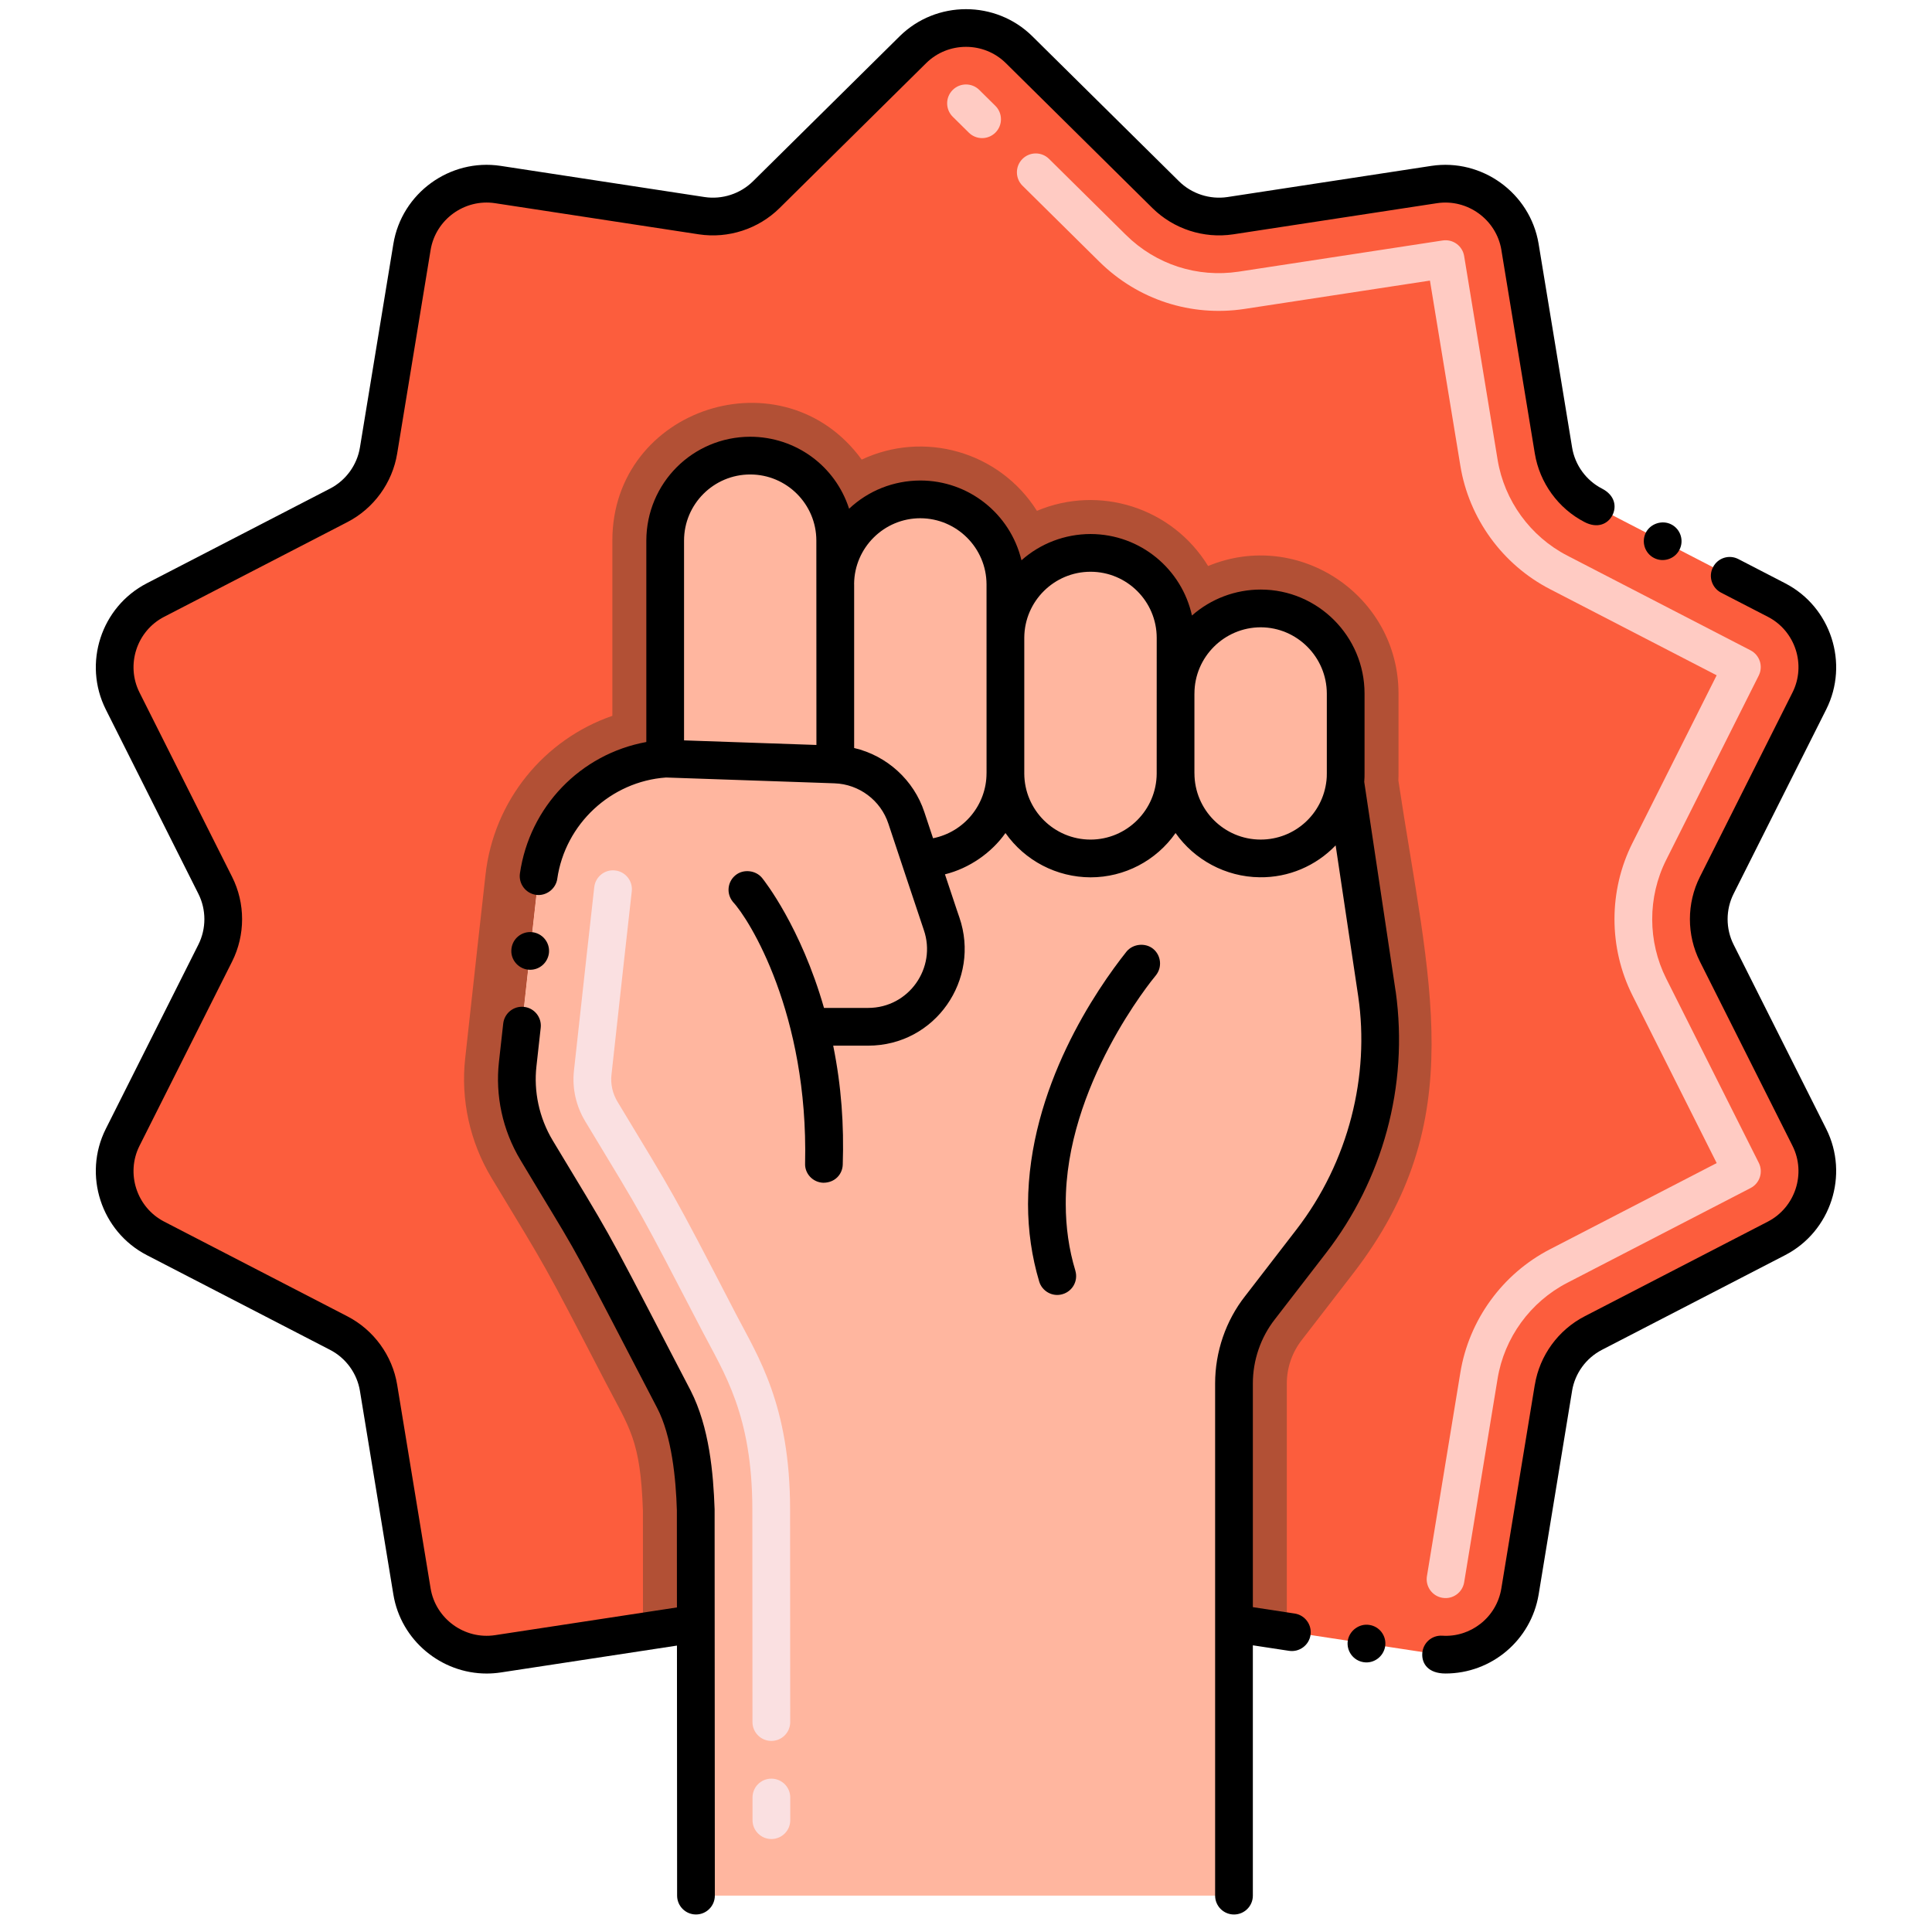 <svg height="512" viewBox="0 0 256 256" width="512" xmlns="http://www.w3.org/2000/svg"><g id="Layer_1"><g><path d="m239.75 150.71c2.46 4.9.52 10.86-4.35 13.38l-24.28 12.55c-2.81 1.45-4.77 4.14-5.28 7.26l-4.43 26.97c-.89 5.41-5.96 9.09-11.38 8.27l-19.52-2.97-7-1.07v-31.78c0-3.63 1.19-7.17 3.45-10.05l6.79-8.8c7.19-9.3 10.34-21.1 8.71-32.74-1.78-11.84-2.48-16.59-4.21-28.06 0-.01 0-.01 0-.01.05-.39.06-.79.06-1.19v-10.57c0-6.19-5.01-11.28-11.26-11.28s-11.28 5.06-11.28 11.28v-7.38c0-6.24-5.05-11.26-11.27-11.26-6.23 0-11.28 5.03-11.28 11.26v-7.09c0-6.23-5.06-11.26-11.27-11.26-6.23 0-11.28 5.03-11.28 11.26v-5.8c0-6.23-5.03-11.26-11.26-11.26h-.01c-6.22 0-11.26 5.03-11.26 11.26v28.89h-.02c-8.72.6-15.86 7.37-16.83 16.19-1.51 13.47-.88 7.92-2.69 24.31-.45 4 .47 8.02 2.51 11.41 8.48 14.09 6.07 9.66 18.18 32.97 2.13 4.12 2.74 9.69 2.9 14.66l.01 15.08-7 1.07-19.23 2.93c-5.42.82-10.49-2.86-11.38-8.27l-4.43-26.97c-.51-3.12-2.47-5.81-5.28-7.26l-24.28-12.55c-4.87-2.52-6.81-8.48-4.35-13.38l12.27-24.42c1.42-2.83 1.42-6.16 0-8.98l-12.27-24.43c-2.46-4.9-.52-10.86 4.35-13.37l24.28-12.55c2.81-1.45 4.77-4.15 5.28-7.27l4.43-26.97c.89-5.41 5.96-9.09 11.38-8.27l27.02 4.13c3.13.47 6.29-.56 8.54-2.78l19.44-19.22c3.9-3.85 10.16-3.85 14.06 0l19.44 19.22c2.25 2.22 5.41 3.25 8.54 2.78l27.02-4.13c5.42-.82 10.49 2.86 11.38 8.27l4.43 26.97c.51 3.12 2.47 5.82 5.28 7.27l24.28 12.55c4.87 2.51 6.81 8.47 4.35 13.37l-12.27 24.43c-1.42 2.82-1.42 6.15 0 8.98z" fill="#fc5d3d"/><g><g><path d="m179.29 168.75-6.79 8.8c-1.29 1.65-1.99 3.68-1.99 5.77v32.85l-7-1.07v-31.78c0-3.63 1.19-7.17 3.45-10.05l6.79-8.8c7.19-9.3 10.34-21.1 8.71-32.74-1.78-11.84-2.48-16.59-4.21-28.06 0-.01 0-.01 0-.01.05-.39.06-.79.06-1.19v-10.57c0-6.19-5.01-11.28-11.26-11.28s-11.28 5.06-11.28 11.28v-7.38c0-6.24-5.05-11.26-11.27-11.26-6.23 0-11.28 5.03-11.28 11.26v-7.09c0-6.23-5.06-11.26-11.27-11.26-6.23 0-11.28 5.03-11.28 11.26v-5.8c0-6.23-5.03-11.26-11.26-11.26h-.01c-6.22 0-11.26 5.03-11.26 11.26v28.89h-.02c-8.72.6-15.86 7.37-16.83 16.19-1.51 13.47-.88 7.92-2.69 24.31-.45 4 .47 8.02 2.51 11.41 8.48 14.09 6.07 9.66 18.18 32.97 2.13 4.12 2.74 9.69 2.9 14.66l.01 15.08-7 1.07-.01-16.03c-.32-9.43-1.78-10.92-4.95-17.02-8.54-16.45-7.49-14.47-15.13-27.12-2.85-4.74-4.08-10.35-3.47-15.8 1.94-17.61 1.61-14.67 2.69-24.31 1.09-9.88 7.79-17.96 16.81-21.08v-23.22c0-17.64 22.66-24.97 33.04-10.73 8.22-3.87 18.22-1.11 23.22 6.79 8.22-3.47 17.89-.49 22.68 7.31 12.01-4.97 25.23 3.93 25.23 16.9v10.57c0 .27 0 .59-.02.94 4.015 26.723 9.72 45.006-6 65.34z" fill="#b25035"/><path d="m173.75 164.47-6.79 8.8c-2.26 2.88-3.45 6.42-3.45 10.05v67.86h-71.29l-.02-36.04-.01-15.08c-.16-4.97-.77-10.54-2.9-14.66-12.11-23.31-9.7-18.88-18.18-32.97-2.04-3.39-2.96-7.41-2.51-11.41 1.81-16.39 1.18-10.84 2.69-24.31.97-8.82 8.11-15.59 16.83-16.19h.02v-28.89c0-6.23 5.04-11.26 11.26-11.26h.01c6.23 0 11.26 5.03 11.26 11.26v5.8c0-6.23 5.05-11.26 11.28-11.26 6.21 0 11.27 5.03 11.27 11.26v7.09c0-6.23 5.05-11.26 11.28-11.26 6.22 0 11.27 5.02 11.27 11.26v7.38c0-6.22 5.03-11.28 11.28-11.28s11.26 5.09 11.26 11.28v10.57c0 .4-.01.8-.06 1.19v.01c1.73 11.47 2.43 16.22 4.21 28.06 1.63 11.64-1.52 23.44-8.71 32.74z" fill="#ffb69f"/></g></g><g><path d="m191.138 211.721c-1.362-.224-2.285-1.509-2.062-2.872l4.428-26.967c1.142-6.986 5.582-13.098 11.878-16.347l22.089-11.421-11.162-22.217c-3.168-6.313-3.184-13.866.002-20.199l11.155-22.218-22.08-11.413c-6.297-3.25-10.739-9.364-11.881-16.353l-4.03-24.534-24.603 3.76c-7.034 1.057-14.075-1.204-19.189-6.25l-10.196-10.08c-.981-.971-.99-2.554-.02-3.536.969-.981 2.553-.991 3.535-.02l10.193 10.079c3.986 3.933 9.461 5.683 14.927 4.864l27.04-4.133c1.362-.208 2.623.715 2.845 2.066l4.431 26.975c.889 5.437 4.343 10.191 9.241 12.719l24.276 12.548c1.217.628 1.701 2.119 1.087 3.342l-12.265 24.429c-2.488 4.944-2.451 10.829-.002 15.71l12.271 24.424c.615 1.224.131 2.714-1.085 3.343l-24.286 12.557c-4.898 2.527-8.352 7.279-9.239 12.713l-4.428 26.969c-.223 1.368-1.517 2.288-2.87 2.062zm-62.762-194.143-2.133-2.109c-.981-.971-.99-2.554-.02-3.535.972-.982 2.554-.99 3.535-.02l2.133 2.109c.981.971.99 2.554.02 3.535-.972.983-2.552.992-3.535.02z" fill="#ffcbc3"/></g><g><path d="m102.214 243.68c-1.38 0-2.499-1.118-2.5-2.499l-.002-3c-.001-1.38 1.117-2.5 2.498-2.501h.002c1.38 0 2.499 1.118 2.5 2.499l.002 3c.001 1.38-1.117 2.5-2.498 2.501-.001 0-.002 0-.002 0zm-.008-13c-1.38 0-2.499-1.118-2.5-2.499l-.017-28.127c0-12.579-3.756-18.139-6.579-23.572-8.619-16.576-7.551-14.64-15.572-27.917-1.187-1.972-1.748-4.316-1.486-6.704 1.936-17.583 1.651-15.037 2.691-24.316.154-1.372 1.39-2.363 2.763-2.206 1.372.154 2.36 1.391 2.206 2.763-1.029 9.185-.896 8.006-2.689 24.308-.138 1.236.147 2.493.798 3.575 7.577 12.546 7.107 11.545 15.728 28.194 2.873 5.521 7.142 11.994 7.142 25.875l.017 28.126c.001 1.381-1.118 2.5-2.498 2.501-.003-.001-.004-.001-.004-.001z" fill="#fae0e1"/></g><path d="m152.79 125.72c-1.04-.84-2.681-.66-3.521.37-3.899 4.91-12.989 18-13.05 33.45 0 3.54.5 6.99 1.48 10.27.372 1.262 1.743 2.086 3.109 1.67 1.321-.392 2.076-1.773 1.681-3.11 0 0 0 0 0-.01-.851-2.8-1.271-5.77-1.271-8.82-.07-15.66 11.44-29.71 11.94-30.3.862-1.07.701-2.65-.368-3.52z"/><path d="m115.022 133.555h-5.838c-3.08-10.737-7.906-16.859-8.205-17.225-.84-1.03-2.489-1.21-3.52-.36-1.042.841-1.26 2.396-.36 3.51v.01c2.162 2.27 10.032 14.836 9.58 34.66-.063 1.374 1.038 2.528 2.41 2.57 1.571 0 2.543-1.149 2.58-2.41.172-5.239-.177-10.362-1.266-15.755h4.618c8.939 0 14.926-8.792 12.101-16.992-.012-.034-.284-.793-1.911-5.71 3.253-.8 6.201-2.889 8.018-5.472 2.58 3.67 6.79 5.86 11.28 5.87 4.48 0 8.68-2.19 11.26-5.87 2.473 3.53 6.63 5.815 11.135 5.861 3.842.058 7.467-1.507 10.075-4.225 0 0 .7 4.683 3 20.054v.01c1.513 10.402-1.215 21.81-8.21 30.86l-6.77 8.78s-.01 0-.01.01c-2.57 3.27-3.98 7.39-3.98 11.59v67.86c0 1.38 1.12 2.5 2.5 2.5s2.5-1.12 2.5-2.5v-33.168c4.509.689 3.509.537 4.79.729 1.385.213 2.652-.757 2.85-2.09.21-1.36-.729-2.64-2.09-2.85-.793-.118.315.05-5.55-.847v-29.635c0-3.09 1.04-6.11 2.92-8.51l6.8-8.81c7.414-9.6 10.957-21.972 9.21-34.62l-.01-.02c-.15-1.001-3.081-20.575-4.16-27.75.04-.44.04-.84.04-1.14v-10.57c0-7.59-6.18-13.78-13.76-13.78-3.36 0-6.59 1.22-9.11 3.44-1.331-6.079-6.752-10.779-13.439-10.8-3.391.01-6.63 1.24-9.15 3.48-1.492-6.199-7.033-10.57-13.399-10.57-3.53.01-6.881 1.33-9.44 3.74-1.84-5.7-7.09-9.53-13.11-9.54-7.627.021-13.74 6.16-13.76 13.76v26.69c-8.75 1.6-15.47 8.59-16.75 17.42-.189 1.36.76 2.63 2.12 2.83 1.34.2 2.64-.78 2.83-2.12v-.01c1.058-7.267 7.108-12.898 14.411-13.416 23.115.792 22.343.772 22.343.772 3.221.111 6.108 2.24 7.126 5.363.105.309 4.593 13.832 4.691 14.074 1.713 4.978-1.956 10.322-7.39 10.322zm52.028-50.435c4.82.01 8.75 3.95 8.76 8.78v10.57c0 .36-.01.66-.04.88l-.004.066c0 .005-.002.009-.003.014-.491 4.459-4.233 7.818-8.717 7.818-4.849 0-8.776-3.949-8.776-8.788 0-.01-.003-.02-.003-.03v-10.5c0-.01.003-.02.003-.03 0-4.83 3.94-8.77 8.78-8.78zm-22.55-7.36c4.84 0 8.77 3.93 8.77 8.76 0 4.257-.003 8.025-.003 17.949 0 .008.001.016.001.024-.018 4.825-3.939 8.747-8.758 8.757-4.838 0-8.77-3.922-8.788-8.757 0-.008.001-.016.001-.024v-18.005c.04-4.804 3.966-8.704 8.777-8.704zm-22.55-7.09c4.83.01 8.76 3.94 8.77 8.76 0 .509.003 8.01.003 25.001 0 .01-.003.019-.003.029 0 4.151-2.952 7.785-7.086 8.613-.061-.185-.799-2.402-1.154-3.471-1.391-4.221-4.947-7.471-9.301-8.486v-21.686c0-.022-.006-.042-.006-.064.045-4.8 3.968-8.696 8.777-8.696zm-22.54-5.8c4.83 0 8.76 3.93 8.76 8.76 0 .073.01 2.443.01 27.081l-17.54-.607v-26.474c0-4.83 3.929-8.76 8.77-8.76z"/><path d="m70.53 123.52c-1.381-.16-2.61.84-2.761 2.2v.01c-.18 1.48 1.016 2.77 2.48 2.77 1.28 0 2.34-.96 2.49-2.23.15-1.414-.899-2.611-2.209-2.75z"/><path d="m241.984 94.001c3.057-6.09.621-13.583-5.43-16.708-.001-.001-.003-.002-.004-.003l-6.21-3.21c-1.233-.636-2.728-.154-3.36 1.08-.64 1.22-.149 2.73 1.07 3.37l6.2 3.2c.001 0 .002 0 .003.001.001 0 .001.001.002.001 3.634 1.873 5.096 6.37 3.261 10.025l-12.268 24.428c-1.768 3.509-1.769 7.706-.001 11.227l12.269 24.419c1.835 3.654.37 8.157-3.263 10.038l-24.279 12.549c-3.496 1.804-5.96 5.192-6.598 9.065-.002.002-.006.006-.006.006l-4.431 26.97c-.632 3.91-4.135 6.532-7.84 6.28-1.399-.08-2.56.98-2.64 2.35-.081 1.358.789 2.66 3.08 2.66 6.074 0 11.325-4.386 12.34-10.47l4.43-26.97c.001-.007 0-.014.001-.021.383-2.318 1.861-4.346 3.958-5.428l24.28-12.551c6.054-3.132 8.492-10.634 5.436-16.723l-12.27-24.418c-1.061-2.113-1.061-4.631 0-6.737z"/><path d="m14.016 94.002 12.271 24.433c1.059 2.104 1.059 4.621-.002 6.733l-12.27 24.421c-3.057 6.088-.618 13.589 5.437 16.722l24.281 12.551c2.1 1.083 3.58 3.118 3.96 5.443l4.43 26.971c1.003 6.095 6.346 10.476 12.36 10.476.615 0 1.238-.046 1.863-.14l23.354-3.562.02 33.129c0 1.38 1.12 2.5 2.5 2.5s2.5-1.12 2.5-2.5v-.01l-.03-51.19c-.17-4.76-.689-10.85-3.18-15.73-.97-1.87-1.86-3.57-2.66-5.11-9.044-17.43-7.817-15.076-15.6-28-1.844-3.063-2.535-6.576-2.17-9.83.05-.462.358-3.217.569-5.14.146-1.367-.847-2.606-2.21-2.75-1.37-.16-2.609.84-2.76 2.21-.269 2.449-.249 2.295-.57 5.12-.482 4.388.454 8.972 2.86 12.97 7.621 12.751 5.66 8.863 15.04 26.95.91 1.74 1.92 3.68 3.06 5.88 1.95 3.72 2.5 9.44 2.62 13.59l.008 12.854-24.101 3.675c-4.042.614-7.875-2.172-8.539-6.204l-4.429-26.968c-.635-3.878-3.103-7.272-6.6-9.077l-24.279-12.55c-3.635-1.881-5.1-6.384-3.266-10.037l12.271-24.421c1.767-3.52 1.766-7.716 0-11.223l-12.27-24.43c-1.835-3.656-.373-8.153 3.263-10.027l24.279-12.549c3.498-1.805 5.966-5.203 6.601-9.086l4.43-26.969c.664-4.034 4.49-6.816 8.535-6.205l27.027 4.131c3.882.584 7.872-.715 10.669-3.474l19.438-19.219c2.908-2.87 7.639-2.872 10.547-.001l19.441 19.222c2.795 2.757 6.78 4.056 10.674 3.471l27.017-4.129c4.035-.61 7.862 2.163 8.535 6.186v.002.02l4.431 26.96c.64 3.89 3.109 7.29 6.6 9.09 1.694.873 3.069.269 3.68-.91.581-1.132.354-2.636-1.38-3.53-2.1-1.08-3.58-3.12-3.96-5.45-.049-.297-4.388-26.747-4.447-27.042-1.138-6.683-7.499-11.289-14.21-10.269l-27.014 4.129c-2.336.349-4.732-.429-6.411-2.085l-19.443-19.223c-4.844-4.783-12.729-4.782-17.574.001l-19.438 19.219c-1.681 1.658-4.083 2.438-6.406 2.088l-27.024-4.13c-6.742-1.024-13.115 3.617-14.221 10.336l-4.43 26.972c-.381 2.331-1.861 4.369-3.961 5.453l-24.278 12.548c-6.058 3.123-8.497 10.62-5.438 16.714z"/><path d="m222.53 72.86c.64-1.22.159-2.74-1.07-3.37-1.2-.62-2.75-.12-3.37 1.07-.63 1.23-.15 2.74 1.07 3.37 1.161.613 2.708.206 3.37-1.07z"/><path d="m181.439 215.31c-1.34-.21-2.64.76-2.85 2.09-.204 1.349.718 2.64 2.1 2.85 1.39.214 2.642-.778 2.851-2.1.21-1.36-.73-2.64-2.101-2.84z"/></g></g></svg>
